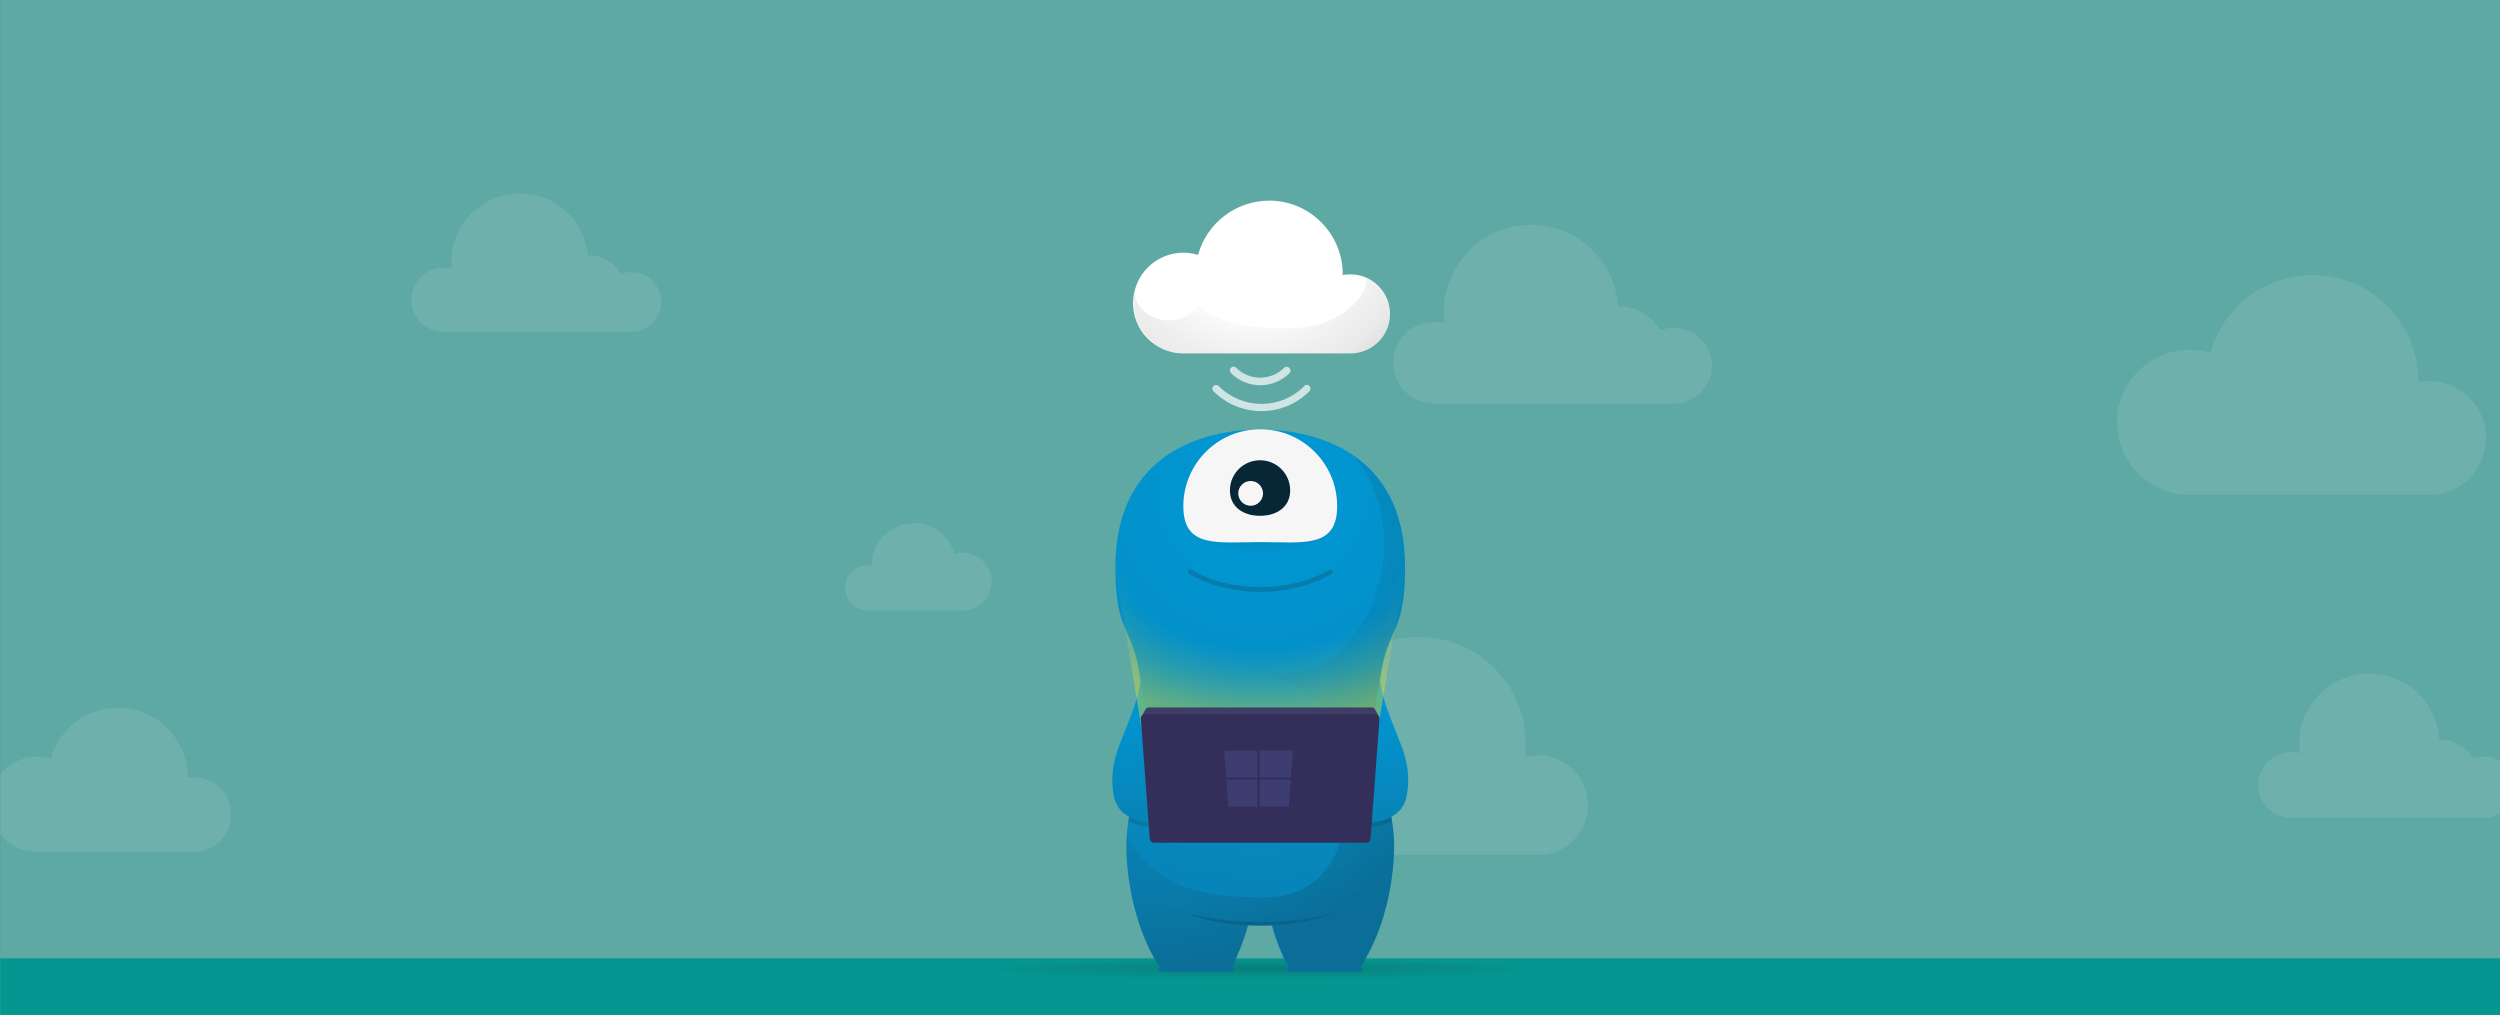 <?xml version="1.0" encoding="UTF-8" standalone="no"?>
<!-- Generator: Adobe Illustrator 22.0.1, SVG Export Plug-In . SVG Version: 6.00 Build 0)  -->

<svg
   xmlns:dc="http://purl.org/dc/elements/1.1/"
   xmlns:cc="http://creativecommons.org/ns#"
   xmlns:rdf="http://www.w3.org/1999/02/22-rdf-syntax-ns#"
   xmlns:svg="http://www.w3.org/2000/svg"
   xmlns="http://www.w3.org/2000/svg"
   xmlns:xlink="http://www.w3.org/1999/xlink"
   xmlns:sodipodi="http://sodipodi.sourceforge.net/DTD/sodipodi-0.dtd"
   xmlns:inkscape="http://www.inkscape.org/namespaces/inkscape"
   version="1.1"
   id="Layer_1"
   x="0px"
   y="0px"
   viewBox="0 0 1170 475"
   style="enable-background:new 0 0 1170 475;"
   xml:space="preserve"
   inkscape:version="0.91 r13725"
   sodipodi:docname="Office-Banner.svg"><rect x="0" y="0" width="1170" height="475" fill="#808080" stroke="none"/><defs
     id="defs201" /><sodipodi:namedview
     pagecolor="#ffffff"
     bordercolor="#666666"
     borderopacity="1"
     objecttolerance="10"
     gridtolerance="10"
     guidetolerance="10"
     inkscape:pageopacity="0"
     inkscape:pageshadow="2"
     inkscape:window-width="1536"
     inkscape:window-height="801"
     id="namedview199"
     showgrid="false"
     inkscape:zoom="2.8139224"
     inkscape:cx="564.41848"
     inkscape:cy="194.10118"
     inkscape:window-x="-8"
     inkscape:window-y="-8"
     inkscape:window-maximized="1"
     inkscape:current-layer="Layer_1-2" /><style
     type="text/css"
     id="style3">
	.st0{clip-path:url(#SVGID_2_);}
	.st1{fill:#5FA9A5;}
	.st2{fill:#059691;}
	.st3{opacity:0.3;}
	.st4{fill:#90BEBB;}
	.st5{fill:#FFFFFF;}
	.st6{opacity:0.2;fill:url(#SVGID_3_);enable-background:new    ;}
	.st7{opacity:0.2;fill:url(#SVGID_4_);enable-background:new    ;}
	.st8{fill:url(#SVGID_5_);}
	.st9{opacity:0.2;}
	.st10{fill:url(#SVGID_6_);}
	.st11{fill:url(#SVGID_7_);}
	.st12{fill:url(#SVGID_8_);}
	.st13{opacity:0.3;fill:url(#SVGID_9_);enable-background:new    ;}
	
		.st14{opacity:0.2;fill:none;stroke:#1D1D1B;stroke-width:2.182;stroke-linecap:round;stroke-miterlimit:10;enable-background:new    ;}
	.st15{fill:#F6F6F6;}
	.st16{fill:#072736;}
	.st17{fill:#08648B;}
	.st18{fill:url(#SVGID_10_);}
	.st19{fill:url(#SVGID_11_);}
	.st20{fill:url(#SVGID_12_);}
	.st21{fill:url(#SVGID_13_);}
	.st22{opacity:0.4;fill:url(#SVGID_14_);enable-background:new    ;}
	.st23{fill:#3E3D66;}
	.st24{fill:#332F5A;}
	.st25{fill:#3E3D72;}
	.st26{opacity:0.7;}
</style><title
     id="title5">Office Banner</title><g
     id="g7"><g
       id="Layer_2_1_"><g
         id="Layer_1-2"><g
           id="g11"><defs
             id="defs13"><rect
               id="SVGID_1_"
               x="0.1"
               y="-0.4"
               width="1170.6"
               height="475.4" /></defs><clipPath
             id="SVGID_2_"><use
               xlink:href="#SVGID_1_"
               style="overflow:visible;"
               id="use17" /></clipPath><g
             class="st0"
             id="g19"
             clip-path="url(#SVGID_2_)"><rect
               x="-0.8"
               y="0"
               class="st1"
               width="1172.3"
               height="475.5"
               id="rect21" /><rect
               x="-0.8"
               y="448.5"
               class="st2"
               width="1172.3"
               height="27"
               id="rect23" /><g
               class="st3"
               id="g25"><path
                 class="st4"
                 d="M295.6,127.3c-1.7,0-3.4,0.3-5,0.9c-3.2-5.5-9.1-8.8-15.4-8.8h-0.1c-1.7-17.6-17.4-30.5-35-28.7        c-16,1.6-28.4,14.8-28.9,30.9c0,1.4,0.1,2.8,0.3,4.2c-1.3-0.4-2.6-0.5-4-0.5c-8.3,0-15,6.7-15,15s6.7,15,15,15h88.1        c7.7,0,14-6.3,13.9-14C309.5,133.6,303.3,127.4,295.6,127.3L295.6,127.3z"
                 id="path27" /><path
                 class="st4"
                 d="M1162.6,354.1c-1.8,0-3.5,0.4-5.1,1c-3.3-5.6-9.3-9.1-15.8-9.1h-0.1c-1.2-18.1-16.8-31.8-34.9-30.7        c-17.3,1.1-30.8,15.5-30.7,32.9c0,1.4,0.1,2.9,0.3,4.3c-8.2-2.2-16.7,2.6-18.9,10.8c-2.2,8.2,2.6,16.7,10.8,18.9        c1.3,0.4,2.7,0.5,4,0.5h90.5c7.9,0,14.3-6.4,14.3-14.4C1176.9,360.6,1170.5,354.2,1162.6,354.1L1162.6,354.1z"
                 id="path29" /><path
                 class="st4"
                 d="M582.5,356.7c2.7,0,5.3,0.5,7.8,1.5c5-8.5,14.1-13.7,24-13.7h0.1c1.9-27.5,25.7-48.2,53.2-46.3        c26.1,1.8,46.3,23.5,46.4,49.6c0,2.2-0.1,4.3-0.4,6.5c12.4-3.4,25.3,3.9,28.7,16.3s-3.9,25.3-16.3,28.7        c-2,0.6-4.1,0.8-6.2,0.8H582.5c-12,0.3-21.9-9.3-22.2-21.3c-0.3-12,9.3-21.9,21.3-22.2C581.9,356.7,582.2,356.7,582.5,356.7z"
                 id="path31" /><path
                 class="st4"
                 d="M783.4,153.4c-2.2,0-4.4,0.4-6.4,1.2c-4.1-7-11.6-11.3-19.7-11.3h-0.1c-1.5-22.5-20.9-39.5-43.4-38        c-21.4,1.4-38.1,19.3-38.1,40.8c0,1.8,0.1,3.5,0.4,5.3c-10.2-2.8-20.7,3.2-23.4,13.4c-2.8,10.2,3.2,20.7,13.4,23.4        c1.6,0.4,3.3,0.7,5,0.7h112.3c9.8,0,17.8-8,17.8-17.8C801.1,161.4,793.2,153.4,783.4,153.4z"
                 id="path33" /><path
                 class="st4"
                 d="M90.8,363.7c-1,0-2,0.1-3,0.3c0-0.1,0-0.2,0-0.3c0-18-14.6-32.5-32.6-32.5c-14.7,0-27.5,9.8-31.4,23.9        c-11.8-3.6-24.2,3.1-27.8,14.8c-3.6,11.8,3.1,24.2,14.8,27.8c2.1,0.6,4.3,1,6.5,1h73.4c9.7,0,17.5-7.8,17.5-17.5        S100.5,363.7,90.8,363.7L90.8,363.7L90.8,363.7z"
                 id="path35" /><path
                 class="st4"
                 d="M406.1,264.5c0.6,0,1.2,0.1,1.8,0.2c0-0.1,0-0.1,0-0.2c0-10.9,8.9-19.7,19.8-19.7c8.9,0,16.6,5.9,19,14.5        c1.3-0.4,2.6-0.6,3.9-0.6c7.5,0,13.5,6.1,13.5,13.5c0,7.5-6.1,13.5-13.5,13.5h-44.5c-5.9,0-10.6-4.8-10.6-10.6        C395.5,269.3,400.2,264.6,406.1,264.5L406.1,264.5z"
                 id="path37" /><path
                 class="st4"
                 d="M1136.4,178.3c-1.5,0-3.1,0.1-4.6,0.4c0-0.1,0-0.3,0-0.4c0-27.4-22.2-49.6-49.5-49.6        c-22.3,0-41.9,14.9-47.8,36.5c-17.9-5.4-36.9,4.7-42.3,22.6s4.7,36.9,22.6,42.3c3.2,1,6.5,1.5,9.8,1.5h111.8        c14.7,0.3,26.8-11.4,27.1-26.1c0.3-14.7-11.4-26.8-26.1-27.1C1137.1,178.3,1136.8,178.3,1136.4,178.3L1136.4,178.3z"
                 id="path39" /></g></g></g><path
           class="st5"
           d="M631.6,128.4c-1.1,0-2.1,0.1-3.2,0.3c0-0.1,0-0.2,0-0.3c0-19-15.4-34.5-34.4-34.5     c-15.5,0-29.2,10.4-33.3,25.4c-12.5-3.8-25.6,3.2-29.4,15.7c-3.8,12.5,3.2,25.6,15.7,29.4c2.2,0.7,4.5,1,6.9,1h77.7     c10.2,0.2,18.7-7.9,18.9-18.1c0.2-10.2-7.9-18.7-18.1-18.9C632.2,128.4,631.9,128.4,631.6,128.4L631.6,128.4z"
           id="path41" /><radialGradient
           id="SVGID_3_"
           cx="587.084"
           cy="375.112"
           r="96.193"
           gradientTransform="matrix(1 0 0 -1 0 475.6)"
           gradientUnits="userSpaceOnUse"><stop
             offset="0"
             style="stop-color:#161412;stop-opacity:0"
             id="stop44" /><stop
             offset="0.52"
             style="stop-color:#161412;stop-opacity:0.11"
             id="stop46" /><stop
             offset="0.81"
             style="stop-color:#161412;stop-opacity:0.48"
             id="stop48" /><stop
             offset="1"
             style="stop-color:#161412;stop-opacity:0.95"
             id="stop50" /></radialGradient><path
           class="st6"
           d="M639.2,130c1.5,8.1-11.7,22-30.2,23.3c-22.5,1.6-41.3-2.8-47.7-10.4c0,0-5.4,7-14.2,7     c-8.8,0-16.6-6.2-15.8-13.9c-0.5,1.9-0.7,3.8-0.7,5.8c0,13,10.5,23.6,23.6,23.6c0,0,0,0,0,0h77.7c10.2,0,18.5-8.3,18.5-18.5     C650.2,139.6,645.9,132.9,639.2,130L639.2,130z"
           id="path52" /><radialGradient
           id="SVGID_4_"
           cx="224.127"
           cy="-5040.345"
           r="105.453"
           gradientTransform="matrix(1.38 0 0 -5.000000e-02 280.94 201.32)"
           gradientUnits="userSpaceOnUse"><stop
             offset="0"
             style="stop-color:#161412;stop-opacity:0.95"
             id="stop55" /><stop
             offset="0.39"
             style="stop-color:#161412;stop-opacity:0.51"
             id="stop57" /><stop
             offset="1"
             style="stop-color:#161412;stop-opacity:0"
             id="stop59" /></radialGradient><ellipse
           class="st7"
           cx="589.1"
           cy="454.2"
           rx="122.1"
           ry="5.4"
           id="ellipse61" /><radialGradient
           id="SVGID_5_"
           cx="590.858"
           cy="247.665"
           r="204.82"
           gradientTransform="matrix(1 0 0 -1 0 475.6)"
           gradientUnits="userSpaceOnUse"><stop
             offset="0"
             style="stop-color:#0099D6"
             id="stop64" /><stop
             offset="1"
             style="stop-color:#0883B7"
             id="stop66" /></radialGradient><path
           class="st8"
           d="M652.5,396.3L652.5,396.3c0-17.9-8-37.5-8-51.7c0-56.9,13.1-39,13.1-79.1c0-54.3-42.8-64.5-67.8-64.5     S522,211.1,522,265.4c0,40.1,13.1,22.3,13.1,79.1c0,14.2-8,33.9-8,51.7l0,0c0,0-0.5,32.1,15.8,56.7c-0.5,0-0.9,0.4-0.9,0.9     c0,0.5,0.4,0.9,0.9,0.9h33.4c0.5,0,0.9-0.4,0.9-0.9c0-0.5-0.4-0.9-0.9-0.9c3.3-6.4,5.9-13.1,7.8-20c1.8,0.1,3.6,0.1,5.5,0.1     c1.9,0,3.7,0,5.5-0.1c1.9,6.9,4.5,13.6,7.8,20c-0.5,0-0.9,0.4-0.9,0.9c0,0.5,0.4,0.9,0.9,0.9h33.4c0.5,0,0.9-0.4,0.9-0.9     c0-0.5-0.4-0.9-0.9-0.9C653,428.4,652.5,396.3,652.5,396.3z"
           id="path68" /><g
           class="st9"
           id="g70"><radialGradient
             id="SVGID_6_"
             cx="529.032"
             cy="191.285"
             r="171.234"
             gradientTransform="matrix(1 0 0 -1 0 475.6)"
             gradientUnits="userSpaceOnUse"><stop
               offset="0"
               style="stop-color:#161412;stop-opacity:0"
               id="stop73" /><stop
               offset="0.52"
               style="stop-color:#161412;stop-opacity:0.11"
               id="stop75" /><stop
               offset="0.81"
               style="stop-color:#161412;stop-opacity:0.48"
               id="stop77" /><stop
               offset="1"
               style="stop-color:#161412;stop-opacity:0.95"
               id="stop79" /></radialGradient><path
             class="st10"
             d="M576.4,452.9c0.5,0,0.9,0.4,0.9,0.9c0,0.5-0.4,0.9-0.9,0.9h0.2c0.5,0,0.9-0.4,0.9-0.9      c0-0.5-0.4-0.9-0.9-0.9c3.3-6.4,5.9-13.1,7.8-20h-0.2C582.3,439.9,579.7,446.6,576.4,452.9z"
             id="path81" /><radialGradient
             id="SVGID_7_"
             cx="529.032"
             cy="191.285"
             r="171.234"
             gradientTransform="matrix(1 0 0 -1 0 475.6)"
             gradientUnits="userSpaceOnUse"><stop
               offset="0"
               style="stop-color:#161412;stop-opacity:0"
               id="stop84" /><stop
               offset="0.52"
               style="stop-color:#161412;stop-opacity:0.11"
               id="stop86" /><stop
               offset="0.81"
               style="stop-color:#161412;stop-opacity:0.48"
               id="stop88" /><stop
               offset="1"
               style="stop-color:#161412;stop-opacity:0.95"
               id="stop90" /></radialGradient><path
             class="st11"
             d="M592.7,433.1c0.9,0,1.8,0,2.6-0.1l0,0C594.4,433,593.6,433.1,592.7,433.1z"
             id="path92" /><radialGradient
             id="SVGID_8_"
             cx="529.032"
             cy="191.285"
             r="171.234"
             gradientTransform="matrix(1 0 0 -1 0 475.6)"
             gradientUnits="userSpaceOnUse"><stop
               offset="0"
               style="stop-color:#161412;stop-opacity:0"
               id="stop95" /><stop
               offset="0.52"
               style="stop-color:#161412;stop-opacity:0.11"
               id="stop97" /><stop
               offset="0.81"
               style="stop-color:#161412;stop-opacity:0.48"
               id="stop99" /><stop
               offset="1"
               style="stop-color:#161412;stop-opacity:0.95"
               id="stop101" /></radialGradient><path
             class="st12"
             d="M637.5,453.8c0-0.5-0.4-0.9-0.9-0.9c16.3-24.6,15.8-56.7,15.8-56.7l0,0c0-17.9-8-37.5-8-51.7      c0-56.9,13.1-39,13.1-79.1c0-26.7-10.4-42.7-23.9-52.1c16.1,18,22.7,58.7-3.4,88c-15.7,17.6-35,13.8-40.7,14.8      c6.7-0.8,32,6.6,38,31.7c6.8,29,3.8,72.2-36.3,72.2c-36.5,0-52.2-9.1-63.8-28.2c-0.1,1.5-0.2,3-0.2,4.4l0,0v1l0,0      c0.1,5.5,1.2,33.7,15.8,55.7c-0.5,0.1-0.9,0.5-0.8,1c0,0.4,0.4,0.8,0.8,0.8h33.3c0.5,0,0.9-0.4,0.9-0.9c0-0.5-0.4-0.9-0.9-0.9      c3.3-6.4,5.9-13.1,7.8-20h0.2c0.1-0.4,0.3-0.9,0.4-1.3c1.7,0.1,3.4,0.1,5.2,0.1l0.3,1.3c0.8,0,1.6,0,2.5,0s1.8,0,2.6-0.1h0.2      c1.9,6.9,4.5,13.6,7.8,20c-0.5,0-0.9,0.4-0.9,0.9c0,0.5,0.4,0.9,0.9,0.9h33.3C637.1,454.9,637.5,454.4,637.5,453.8      C637.5,453.9,637.5,453.9,637.5,453.8z"
             id="path103" /></g><radialGradient
           id="SVGID_9_"
           cx="590.678"
           cy="250.788"
           r="70.906"
           gradientTransform="matrix(1 0 0 -1 0 475.6)"
           gradientUnits="userSpaceOnUse"><stop
             offset="0"
             style="stop-color:#161412;stop-opacity:0.95"
             id="stop106" /><stop
             offset="0.19"
             style="stop-color:#161412;stop-opacity:0.48"
             id="stop108" /><stop
             offset="0.48"
             style="stop-color:#161412;stop-opacity:0.11"
             id="stop110" /><stop
             offset="1"
             style="stop-color:#161412;stop-opacity:0"
             id="stop112" /></radialGradient><path
           class="st13"
           d="M561.6,251.9c0,0,9.8,6.5,29.4,6.5c19.7,0,29.9-8.3,29.9-8.3L561.6,251.9z"
           id="path114" /><path
           class="st14"
           d="M622.6,267.6c0,0-12.4,8.3-32.8,8.3s-32.8-8.3-32.8-8.3"
           id="path116" /><path
           class="st15"
           d="M625.8,236.9c0,19.9-16.1,16.8-36,16.8s-36,3.1-36-16.8c0-19.9,16.1-36,36-36S625.8,217,625.8,236.9z"
           id="path118" /><g
           id="g4331"
           transform="translate(0,-10)"><path
             id="path120"
             d="m 603.8,239.5 c 0,7.8 -6.3,11.9 -14.1,11.9 -7.8,0 -14.1,-4.1 -14.1,-11.9 0,-7.8 6.3,-14.1 14.1,-14.1 7.8,0 14.1,6.3 14.1,14.1 z"
             class="st16"
             inkscape:connector-curvature="0"
             style="fill:#072736" /><circle
             id="circle122"
             r="5.8"
             cy="240.9"
             cx="585.3"
             class="st15"
             style="fill:#f6f6f6" /></g><path
           class="st17"
           d="M622.6,427.9c-1.3,0.5-2.6,1-3.9,1.4c-1.3,0.4-2.7,0.8-4,1.1c-2.7,0.6-5.5,1.1-8.2,1.6     c-11,1.6-22.3,1.6-33.3,0c-2.8-0.4-5.5-0.9-8.2-1.6c-1.4-0.4-2.7-0.7-4-1.1c-1.3-0.4-2.7-0.8-3.9-1.4v-0.2     c5.3,1.4,10.8,2.4,16.3,3c11,1.1,22.1,1.1,33,0c5.5-0.6,10.9-1.5,16.3-3L622.6,427.9z"
           id="path124" /><g
           class="st9"
           id="g126"><radialGradient
             id="SVGID_10_"
             cx="548.913"
             cy="56.106"
             r="37.981"
             gradientTransform="matrix(1 0 0 -0.84 0 407.26)"
             gradientUnits="userSpaceOnUse"><stop
               offset="0"
               style="stop-color:#161412;stop-opacity:0"
               id="stop129" /><stop
               offset="0.52"
               style="stop-color:#161412;stop-opacity:0.11"
               id="stop131" /><stop
               offset="0.81"
               style="stop-color:#161412;stop-opacity:0.48"
               id="stop133" /><stop
               offset="1"
               style="stop-color:#161412;stop-opacity:0.95"
               id="stop135" /></radialGradient><path
             class="st18"
             d="M571.2,343.8c-11.8-4.3-19.3,11.7-23.5,15.6c-3.6,3.3-13,5.5-11.1-11.1c0.9-8.2-1.4-20.5-2.4-25.4      c0.5,5.7,0.9,12.7,0.9,21.5c0,11.1-4.9,25.5-7,39.8c8.3,4.7,21.6,3.1,28.9,0.6c12.4-4.4,19.1-19.6,20.2-24.7      C577.9,357.3,578.8,346.5,571.2,343.8z"
             id="path137" /></g><linearGradient
           id="SVGID_11_"
           gradientUnits="userSpaceOnUse"
           x1="549.054"
           y1="90.428"
           x2="549.054"
           y2="156.888"
           gradientTransform="matrix(1 0 0 -1 0 475.6)"><stop
             offset="0"
             style="stop-color:#0883B7"
             id="stop140" /><stop
             offset="1"
             style="stop-color:#0099D6"
             id="stop142" /></linearGradient><path
           class="st19"
           d="M533.8,318.7c-1.8,10.8-5.1,17.4-8.5,26.4c-1.6,4.2-6.6,14.2-4,27.6c3,15.2,25.4,13.6,35.8,10     c12.4-4.4,19.1-19.6,20.2-24.7c0.6-2.9,1.6-13.7-6-16.4c-11.8-4.3-19.3,11.7-23.5,15.6c-3.6,3.3-13,5.5-11.1-11.1     C537.8,335.8,533.8,318.7,533.8,318.7z"
           id="path144" /><g
           class="st9"
           id="g146"><radialGradient
             id="SVGID_12_"
             cx="501.714"
             cy="56.106"
             r="37.981"
             gradientTransform="matrix(-1 0 0 -0.84 1132.335 407.26)"
             gradientUnits="userSpaceOnUse"><stop
               offset="0"
               style="stop-color:#161412;stop-opacity:0"
               id="stop149" /><stop
               offset="0.52"
               style="stop-color:#161412;stop-opacity:0.11"
               id="stop151" /><stop
               offset="0.81"
               style="stop-color:#161412;stop-opacity:0.48"
               id="stop153" /><stop
               offset="1"
               style="stop-color:#161412;stop-opacity:0.95"
               id="stop155" /></radialGradient><path
             class="st20"
             d="M608.3,343.8c11.8-4.3,19.3,11.7,23.5,15.6c3.6,3.3,13,5.5,11.1-11.1c-0.9-8.2,1.4-20.5,2.4-25.4      c-0.5,5.7-0.9,12.7-0.9,21.5c0,11.1,4.9,25.5,7,39.8c-8.3,4.7-21.6,3.1-28.9,0.6c-12.4-4.4-19.1-19.6-20.2-24.7      C601.7,357.3,600.7,346.5,608.3,343.8z"
             id="path157" /></g><linearGradient
           id="SVGID_13_"
           gradientUnits="userSpaceOnUse"
           x1="501.858"
           y1="90.428"
           x2="501.858"
           y2="156.888"
           gradientTransform="matrix(-1 0 0 -1 1132.335 475.6)"><stop
             offset="0"
             style="stop-color:#0883B7"
             id="stop160" /><stop
             offset="1"
             style="stop-color:#0099D6"
             id="stop162" /></linearGradient><path
           class="st21"
           d="M645.8,318.7c1.8,10.8,5.1,17.4,8.5,26.4c1.6,4.2,6.6,14.2,4,27.6c-3,15.2-25.4,13.6-35.8,10     c-12.4-4.4-19.1-19.6-20.2-24.7c-0.6-2.9-1.6-13.7,6-16.4c11.8-4.3,19.3,11.7,23.5,15.6c3.6,3.3,13,5.5,11.1-11.1     C641.7,335.8,645.8,318.7,645.8,318.7z"
           id="path164" /><radialGradient
           id="SVGID_14_"
           cx="590.738"
           cy="34.727"
           r="116.525"
           gradientTransform="matrix(1 0 0 -0.63 0 284.66)"
           gradientUnits="userSpaceOnUse"><stop
             offset="0.55"
             style="stop-color:#FFE816;stop-opacity:0"
             id="stop167" /><stop
             offset="0.59"
             style="stop-color:#FFE816;stop-opacity:5.000000e-02"
             id="stop169" /><stop
             offset="0.67"
             style="stop-color:#FFE816;stop-opacity:0.19"
             id="stop171" /><stop
             offset="0.78"
             style="stop-color:#FFE816;stop-opacity:0.41"
             id="stop173" /><stop
             offset="0.9"
             style="stop-color:#FFE816;stop-opacity:0.71"
             id="stop175" /><stop
             offset="1"
             style="stop-color:#FFE816;stop-opacity:0.95"
             id="stop177" /></radialGradient><path
           class="st22"
           d="M589.8,274.5c0,0-37.6,0.4-67.5-5.9c0,0,6.7,39.5,12.1,73.4l55.4,21.8l55.3-23.9     c5.4-33.9,12.5-71.3,12.5-71.3C627.6,274.9,589.8,274.5,589.8,274.5z"
           id="path179" /><path
           class="st23"
           d="M645.4,335.3l-1.9-3.3l0,0c-0.3-0.6-0.9-0.9-1.5-0.9H537.6c-0.6,0-1.2,0.3-1.5,0.9l0,0l-1.9,3.3l1.9,0.5     l38,38c0.1,0.9,0.8,1.6,1.8,1.6h61.9c0.9,0,1.7-0.7,1.8-1.6l3.8-38L645.4,335.3z"
           id="path181" /><path
           class="st24"
           d="M639.5,394.4h-99.4c-1,0-1.9-0.8-2-1.8l-4.2-56.2c-0.1-1.1,0.8-2.1,1.9-2.1c0,0,0.1,0,0.1,0h107.8     c1.1,0,2,1,1.9,2.1c0,0,0,0.1,0,0.1l-4.2,56.2C641.3,393.7,640.5,394.4,639.5,394.4z"
           id="path183" /><polygon
           class="st25"
           points="588.4,377.5 574.9,377.5 573.9,364.9 588.4,364.9    "
           id="polygon185" /><polygon
           class="st25"
           points="603.1,377.5 589.6,377.5 589.6,364.9 604.1,364.9    "
           id="polygon187" /><polygon
           class="st25"
           points="588.4,363.9 573.9,363.9 572.9,351.3 588.4,351.3    "
           id="polygon189" /><polygon
           class="st25"
           points="604.1,363.9 589.6,363.9 589.6,351.3 605.1,351.3    "
           id="polygon191" /><g
           class="st26"
           id="g193"><path
             class="st5"
             d="M611.5,180.1c1,0,1.8,0.8,1.8,1.7c0,0.5-0.2,0.9-0.5,1.3c-12.4,12.4-32.5,12.4-44.9,0c0,0,0,0,0,0      c-0.7-0.7-0.7-1.8,0-2.4c0,0,0,0,0,0c0.7-0.7,1.8-0.7,2.5,0c11,11.1,29,11.1,40,0c0,0,0,0,0,0      C610.6,180.3,611,180.1,611.5,180.1z"
             id="path195" /><path
             class="st5"
             d="M577.3,171.6c0.5,0,0.9,0.2,1.2,0.5c6.2,6.2,16.3,6.2,22.5,0c0.7-0.6,1.8-0.6,2.5,0.2      c0.6,0.7,0.6,1.7,0,2.3c-7.6,7.6-19.8,7.6-27.4,0c0,0,0,0,0,0c-0.7-0.7-0.7-1.8,0-2.5C576.4,171.8,576.8,171.6,577.3,171.6      L577.3,171.6z"
             id="path197" /></g></g></g></g></svg>